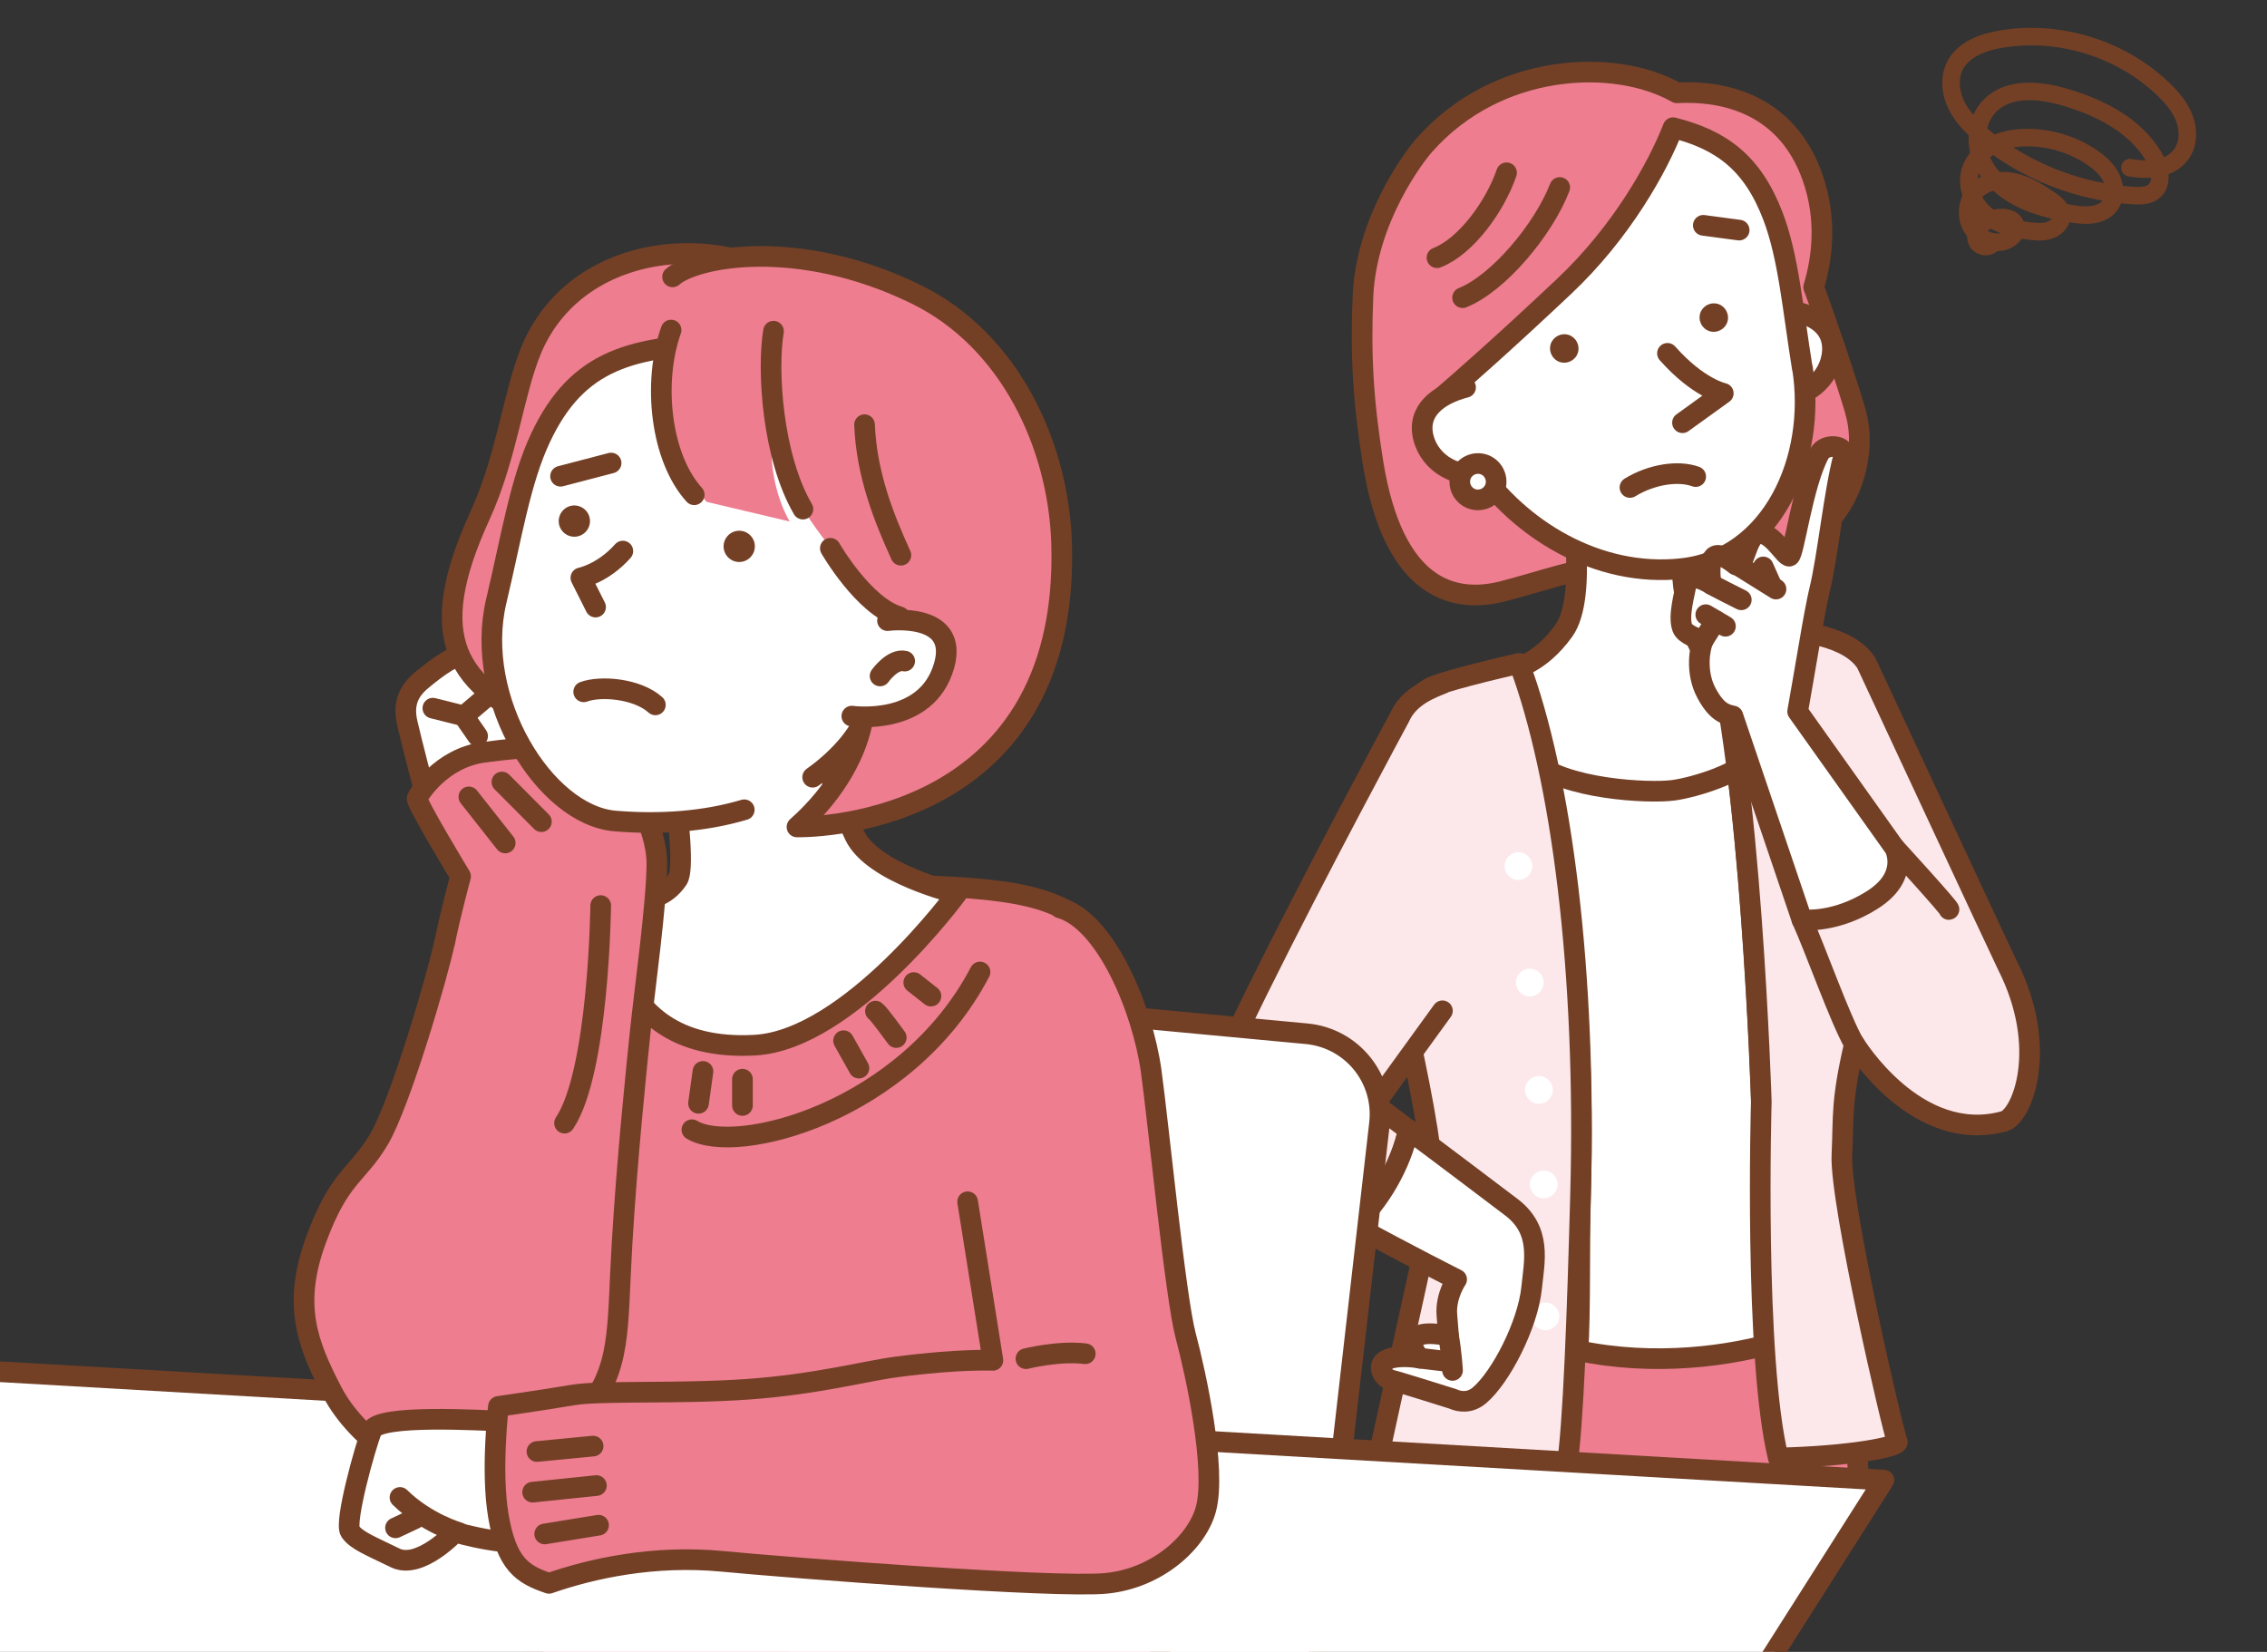 <?xml version="1.0" encoding="UTF-8"?>
<svg id="_レイヤー_1" data-name="レイヤー 1" xmlns="http://www.w3.org/2000/svg" xmlns:xlink="http://www.w3.org/1999/xlink" viewBox="0 0 137.22 100">
  <rect x="0" y="0" width="137.22" height="100" fill="#333333" stroke="none"/>
  <defs>
    <style>
      .cls-1 {
        fill: #fce8eb;
      }

      .cls-1, .cls-2, .cls-3, .cls-4 {
        stroke-width: 1.25px;
      }

      .cls-1, .cls-2, .cls-3, .cls-4, .cls-5 {
        stroke: #734026;
        stroke-linecap: round;
        stroke-linejoin: round;
      }

      .cls-2, .cls-6 {
        fill: #fff;
      }

      .cls-3, .cls-7 {
        fill: #ed7d8f;
      }

      .cls-8 {
        clip-path: url(#clippath);
      }

      .cls-9, .cls-4, .cls-5 {
        fill: none;
      }

      .cls-9, .cls-10, .cls-6, .cls-7 {
        stroke-width: 0px;
      }

      .cls-5 {
        stroke-width: 1.06px;
      }

      .cls-11 {
        clip-path: url(#clippath-1);
      }

      .cls-10 {
        fill: #734026;
      }
    </style>
    <clipPath id="clippath">
      <rect class="cls-9" x="68.23" width="68.99" height="90.78" transform="translate(205.45 90.78) rotate(180)"/>
    </clipPath>
    <clipPath id="clippath-1">
      <rect class="cls-9" y="9.8" width="118.09" height="90.2"/>
    </clipPath>
  </defs>
  <g class="cls-8">
    <g>
      <path class="cls-3" d="m112.31,24.91c-.51-1.75-1.71-5.31-2.53-7.53.54-1.8.81-4.14-.07-6.65-1.68-4.78-5.93-5.24-8.21-5.11-3.72-2.12-10.85-1.87-15.3,3.18-.54.61-3.49,4.43-3.7,9.13-.15,3.5,0,6.32.61,10.1,1.23,7.58,4.81,8.54,7.84,7.77,2.13-.55,4.84-1.49,6.45-1.55,2.37-.09,3.11.3,5.81.1,2.18-.16,4.37-.64,6.38-1.88,2.31-1.42,3.49-4.89,2.72-7.53Z"/>
      <polyline class="cls-3" points="112.07 78.21 112.56 91.73 86.24 91.73 87.53 78.7"/>
      <path class="cls-2" d="m95.51,81.76c.16-2.15.07-6.29.16-9.43.37-13.5-1.37-25.22-3.93-32.08,2.65-.17,8.49-1.65,11.9-1.88,2.35,7.95,2.98,28.34,2.98,28.34,0,0,.65,8.29,1.22,14.46-3.11.94-7.68,1.56-12.32.59Z"/>
      <path class="cls-2" d="m94.97,29.64s1.23,6.4-.32,8.55c-1.48,2.05-3.01,2.28-3.01,2.28,0,0-1.23,3.41,1.07,5.54,1.92,1.78,7.11,2.03,8.58,1.83,1.32-.18,4.05-1.04,4.76-2.03,1.57-2.17.11-5.27.11-5.27,0,0-2.47,1.21-3.67-2.29-1.16-3.39-.64-8.56-.64-8.56"/>
      <path class="cls-1" d="m106.61,66.7s-.63-20.39-2.98-28.34c1.07-.07,1.85-.12,2.16-.15,3.26-.25,6.18.37,7.18,1.93,0,0,8.32,17.87,8.53,18.28,2.56,5.03.89,9.17-.2,9.46-5.33,1.45-9.05-4.69-9.05-4.69-.82,3.53-.65,4.35-.76,6.72-.14,2.84,3.11,16.87,3.35,17.36.16.31-2.86.89-7.2.99-1.48-6.04-1.03-21.56-1.03-21.56Z"/>
      <path class="cls-1" d="m86.5,41.67c.7-.4,4.31-1.25,5.45-1.51,2.57,6.86,4.09,18.67,3.72,32.17-.19,7-.43,14.03-.85,16.63-5.13.39-11.44-.49-11.44-.49,0,0,3.26-14.92,3.35-15.28.44-3.34-2.05-13.36-3.87-20.65-.56-2.25,1.7-9.75,3.64-10.87Z"/>
      <path class="cls-1" d="m87.31,61.19l-4.1,5.66s.86.66,2.04,1.54c-.45,2.12-1.75,4.37-3.31,5.78-3.03-1.66-6.99-4.07-8.22-5.27-1.24-1.21.31-4.73,2.37-8.89,3.64-7.36,8.64-16.61,8.64-16.61.56-1.27,1.94-1.75,2.57-2.01"/>
      <path class="cls-3" d="m83.21,66.84c-.28-.09-1.86-1.32-1.86-1.32"/>
      <path class="cls-3" d="m114.69,51.33s3.41,3.73,3.28,3.73"/>
      <path class="cls-2" d="m112.24,63.2c-.88-1.53-2.34-5.7-3.17-7.53"/>
      <path class="cls-2" d="m107.85,18.76c1.75.12,3.18.89,3.06,2.54-.12,1.65-1.63,2.89-3.37,2.77"/>
      <path class="cls-2" d="m109.09,22.28c-.58-3.62-.83-6.73-1.78-9.21-1.23-3.21-3.1-4.6-6.04-5.34-.91,2.34-3.09,6.31-6.61,9.62-3.68,3.47-6.17,5.65-7.32,6.64.56,1.64,1.26,3.13,1.97,4.17,2.62,3.87,7.39,6.82,12.49,6.26,5.47-.6,8.18-6.65,7.3-12.15Z"/>
      <path class="cls-4" d="m94.41,11.35c-1,2.58-3.73,5.81-5.88,6.67"/>
      <path class="cls-4" d="m91.19,10.46c-.69,2.02-2.45,4.46-4.21,5.14"/>
      <path class="cls-2" d="m100.93,21.39c1.88,2.12,3.38,2.42,3.38,2.42l-2.47,1.78"/>
      <path class="cls-2" d="m88.71,23.45c-1.7.44-2.96,1.45-2.55,3.05.41,1.6,2.12,2.55,3.82,2.11"/>
      <path class="cls-10" d="m93.83,20.98c-.06.47.27.91.74.97.47.06.91-.27.97-.74.06-.47-.27-.91-.74-.97-.47-.06-.91.27-.97.74Z"/>
      <path class="cls-10" d="m102.88,19.11c-.06.47.27.91.74.97.47.06.91-.27.97-.74.06-.47-.27-.91-.74-.97-.47-.06-.91.27-.97.74Z"/>
      <path class="cls-2" d="m102.64,28.85c-1.08-.39-2.69-.13-3.98.66"/>
      <g>
        <path class="cls-2" d="m111.59,27.62c.18-.69-1.11-.81-1.46-.17-1.01,1.84-1.55,6.17-1.82,6.22-.28.04-1.12-1.59-1.93-1.35-.7.2-.79,2.16-1.31,1.88,0,0-.76-.63-1.13-.58-.66.08-.36,1.75-.36,1.75,0,0-1.36-.89-1.51-.01-.1.58-.5,1.94-.24,2.64.15.42.9.63,1.25.81-.18.37-.48,1.88.22,3.16.61,1.13,1.11,1.27,1.59,1.37l4.18,12.34s0,0,.03,0c.24.02,2.07.16,4.21-1.19,2.3-1.44,1.38-3.15,1.38-3.15l-5.88-8.27s.58-3.3.74-4.27c.16-.96.45-2.53.58-3.05.5-2.03.88-5.93,1.46-8.12"/>
        <line class="cls-2" x1="107.5" y1="35.66" x2="105.4" y2="34.35"/>
        <line class="cls-2" x1="107.22" y1="35.42" x2="106.73" y2="34.32"/>
        <path class="cls-2" d="m105.4,36.31s-1.93-.96-1.82-.95"/>
        <line class="cls-2" x1="103.85" y1="37.57" x2="103.08" y2="38.79"/>
        <line class="cls-2" x1="104.44" y1="37.91" x2="103.25" y2="37.21"/>
      </g>
      <line class="cls-2" x1="105.27" y1="13.93" x2="103.1" y2="13.64"/>
      <path class="cls-6" d="m91.07,52.43c0,.46.38.84.84.84s.84-.38.84-.84-.38-.84-.84-.84-.84.38-.84.84Z"/>
      <path class="cls-6" d="m91.76,59.48c0,.46.38.84.84.84s.84-.38.84-.84-.38-.84-.84-.84-.84.38-.84.84Z"/>
      <path class="cls-6" d="m92.31,65.98c0,.46.38.84.84.84s.84-.38.84-.84-.38-.84-.84-.84-.84.38-.84.84Z"/>
      <path class="cls-6" d="m92.6,71.7c0,.46.38.84.84.84s.84-.38.84-.84-.38-.84-.84-.84-.84.38-.84.84Z"/>
      <path class="cls-6" d="m92.7,79.69c0,.46.38.84.84.84s.84-.38.84-.84-.38-.84-.84-.84-.84.38-.84.84Z"/>
      <g>
        <path class="cls-2" d="m84.06,82.26c.83-.26,1.88-.04,1.88-.04,0,0-.79-.79-.22-1.27.41-.35,1.43-.19,1.96-.08-.04-.5-.08-.95-.1-1.25-.1-1.18.59-2.17.59-2.17,0,0-2.98-1.5-6.23-3.28,1.56-1.41,2.86-3.66,3.31-5.78,2.04,1.51,5.16,3.88,6.22,4.68,1.87,1.41,1.4,3.29,1.24,4.88-.23,2.26-1.87,5.42-3.15,6.51-.57.49-1.19.42-1.63.22,0,0-3.2-1.01-3.73-1.14-.53-.13-.96-1.01-.13-1.27Z"/>
        <path class="cls-2" d="m87.68,80.87c.19,1.09.24,2.09.24,2.09"/>
        <line class="cls-2" x1="87.7" y1="82.43" x2="85.95" y2="82.22"/>
      </g>
      <path class="cls-2" d="m88.36,29.19c.02.61.52,1.09,1.13,1.07s1.09-.52,1.07-1.13c-.02-.61-.52-1.09-1.13-1.07-.61.02-1.09.52-1.07,1.13Z"/>
    </g>
    <path class="cls-5" d="m128.92,10.15c1.11.2,2.45.11,3.11-.81.44-.61.46-1.45.2-2.15-.26-.7-.76-1.29-1.3-1.81-2.57-2.45-6.31-3.6-9.81-3.01-1.1.18-2.29.62-2.79,1.61-.38.75-.27,1.68.11,2.43.38.75,1,1.35,1.65,1.89,2.55,2.08,5.77,3.34,9.06,3.54.41.02.86.02,1.19-.23.62-.47.42-1.46.02-2.14-1.13-1.89-3.24-2.96-5.35-3.58-1.54-.46-3.43-.64-4.56.51-.79.8-.95,2.08-.56,3.13.39,1.05,1.25,1.88,2.24,2.41.99.53,2.09.79,3.2.99.83.15,1.83.19,2.36-.46.37-.45.37-1.13.13-1.66s-.7-.94-1.18-1.27c-1.15-.79-2.54-1.21-3.94-1.21-.76,0-1.53.13-2.18.51-.66.37-1.19,1.01-1.32,1.75-.16.94.35,1.91,1.11,2.49.76.58,1.73.83,2.68.92.4.04.82.06,1.19-.11.37-.16.67-.55.61-.94-.06-.38-.39-.64-.7-.85-.69-.47-1.41-.93-2.22-1.1-.82-.17-1.75,0-2.31.61-.48.54-.6,1.37-.29,2.02.31.65,1.04,1.08,1.76,1.03.57-.03,1.19-.56.96-1.08-.19-.42-.77-.47-1.22-.37-.35.08-.7.22-.94.48s-.32.69-.13.99c.2.3.71.35.91.05"/>
  </g>
  <g class="cls-11">
    <g>
      <g>
        <path class="cls-6" d="m79.85,99.92c-.31,2.73-2.81,4.76-5.55,4.5l-23.68-2.22c-2.74-.26-4.72-2.7-4.41-5.43l3.65-31.91c.31-2.73,2.81-4.76,5.55-4.5l23.68,2.22c2.74.26,4.72,2.7,4.41,5.43l-3.65,31.91Z"/>
        <path class="cls-4" d="m79.85,99.92c-.31,2.73-2.81,4.76-5.55,4.5l-23.68-2.22c-2.74-.26-4.72-2.7-4.41-5.43l3.65-31.91c.31-2.73,2.81-4.76,5.55-4.5l23.68,2.22c2.74.26,4.72,2.7,4.41,5.43l-3.65,31.91Z"/>
      </g>
      <path class="cls-3" d="m65.97,56.17c-2.18-2.06-5.05-2.57-14.19-2.62-7.42-.04-15.86,2.69-18.61,3.31-2.75.62-6.96,1.7-7.09,7.13-.06,2.59,1.2,5.96,1.7,15.56.23,4.36,5.21,14.93,4.93,16.67-1.06,6.71-.85,15.25-.85,15.25l37.7,1c-.2-1.68,1.46-9.59.2-20.45-.5-4.29-.74-32.97-3.8-35.85Z"/>
      <polygon class="cls-2" points="-34.26 81.07 114.03 89.6 87.83 130.83 -81.87 120.17 -34.26 81.07"/>
      <path class="cls-2" d="m57.91,54.09s-5.08-1.2-6.18-3.52c-1.77-3.75-3.13-8.81-3.13-8.81l-8.71-.3s1.88,10.67,1.13,11.77c-1.5,2.19-4.12.73-4.12.73,0,0-.93,9.84,8.78,9.31,5.74-.31,12.24-9.18,12.24-9.18Z"/>
      <g>
        <path class="cls-2" d="m30.34,55.46s-3.98-5.2-4.31-6.34-1.14-4.31-1.38-5.36c-.24-1.06,0-1.87.89-2.6.89-.73,2.11-1.71,3.17-1.62,1.06.08,2.68.89,3.33,1.87.65.97.89,2.19,1.38,2.76.49.57,2.03,1.46,3.74,3.49,1.71,2.03,2.6,4.63,2.44,5.52-.16.89-1.46,2.76-1.46,2.76"/>
        <polyline class="cls-2" points="28.91 44.56 28.07 43.35 29.67 41.99"/>
        <line class="cls-2" x1="26.2" y1="42.87" x2="27.8" y2="43.27"/>
      </g>
      <path class="cls-3" d="m26.91,57.09c.33-1.68.97-4.04.97-4.04,0,0-2.73-4.5-2.63-4.73.1-.22,1.43-2.43,4.04-2.78,2.61-.35,6.4-.66,7.6.56,1.2,1.22,2.88,3.88,2.87,6.22-.01,2.34-.75,7.68-1,10.07-.25,2.4-.8,7.72-1.11,12.92-.31,5.2,0,7.53-2.29,10.22-2.81,3.3-5.08,4.49-8.28,4.14-1.66-.18-5.43-2.43-6.98-5.43-1.5-2.89-2.41-5.24-.98-9.16,1.43-3.91,2.48-3.87,3.8-6.08,1.32-2.2,3.65-10.24,3.98-11.92Z"/>
      <g>
        <path class="cls-2" d="m37.29,86.47c-1.49-.44-5.62-.42-6.81-.44-1.19-.03-7.58-.45-7.98.56-.4,1.01-1.67,5.57-1.3,6.12.38.55,1.23.87,2.72,1.6,1.49.73,3.63-1.56,3.63-1.56,0,0,3.56,1.07,5.52.46,1.96-.61,2.82-1.55,2.82-1.55"/>
        <path class="cls-2" d="m27.79,92.78s-1.98-.56-3.58-2.13"/>
        <line class="cls-2" x1="25.11" y1="91.94" x2="23.94" y2="92.49"/>
      </g>
      <path class="cls-3" d="m58.57,72.75l1.53,9.6s-2.05-.1-5.85.4c-1.84.24-4.79,1.05-8.98,1.35-4.19.3-8.9.06-10.6.35s-4.5.69-4.5.69c0,0-.47,3.92,0,6.65.5,2.92,1.46,3.52,3.06,4.06,2.59-.9,6.32-1.73,10.51-1.33,4.19.4,20.12,1.63,23.21,1.33,3.09-.3,5.52-2.49,6.05-4.52.63-2.39-.6-8.11-1.23-10.47-.63-2.36-1.66-12.94-2.09-16.03-.53-3.79-2.77-9.1-5.52-9.87"/>
      <path class="cls-3" d="m47.75,17c-5.1-3.08-13.05-1.97-15.6,4.2-1.08,2.62-1.46,6.43-3.1,10.02-3.42,7.47-1.44,10.36,4.19,12.75,2.62,1.11,3.29-4.4,3.29-4.4,0,0-2.25-3.6-1.58-6.24.67-2.64,1.74-4.21,5.54-7.16,3.8-2.95,8.85-8.2,7.27-9.16Z"/>
      <path class="cls-2" d="m49.19,47.05c.72-.51,1.39-1.1,1.99-1.78,2.28-2.54,4.39-9.21,4.28-13.12-.11-3.9-5.37-11.53-11.29-11.37-5.92.16-9.2.96-11.44,5.7-1.24,2.62-1.76,6-2.69,9.9-1.41,5.93,2.94,12.96,7.18,13.32,2.76.23,5.44.03,7.83-.68"/>
      <path class="cls-10" d="m45.69,33.02c.03.52-.37.97-.89,1-.52.03-.97-.37-1-.89-.03-.52.37-.97.89-1,.52-.03.97.37,1,.89Z"/>
      <path class="cls-10" d="m35.71,31.49c.03.52-.37.97-.89,1-.52.03-.97-.37-1-.89-.03-.52.37-.97.89-1,.52-.03.97.37,1,.89Z"/>
      <path class="cls-2" d="m37.7,33.36c-1.21,1.36-2.54,1.62-2.54,1.62l.89,1.77"/>
      <path class="cls-7" d="m40.42,18.98c-.78,3.86-1,7.58,2.35,11.4l5.03,1.19s-1.01-1.6-1.1-4.05c0,0,1.68,3.41,3.9,6.02,1.12,1.32,2.9,3.65,4.85,3.92-.32,2.29-2.41,4.24-3.09,6.18,0,2.19-2.28,4.36-3.79,6.05,0,0,3.28-.39,5.56-.96,4.29-1.06,9.63-2.65,10.06-14.58.18-4.93-2.59-12.78-8.17-15.78-6.64-3.56-14.65-4.06-15.59.6Z"/>
      <path class="cls-4" d="m52.33,25.71c.12,3.03,1.19,5.68,2.2,7.9"/>
      <path class="cls-4" d="m40.62,19.98c-1.13,3.19-.63,7.73,1.4,9.97"/>
      <path class="cls-4" d="m52.23,43.52c-.31,1.84-1.5,4.34-3.99,6.54,0,0,16.52.41,16.02-17.12-.17-5.95-3.12-12.35-8.82-15.13-7.12-3.48-13.35-2.27-14.73-1.05"/>
      <path class="cls-4" d="m50.26,33.19s2.02,3.52,4.19,4.15"/>
      <path class="cls-4" d="m46.82,20.05c-.39,2.32-.08,7.58,1.78,10.77"/>
      <path class="cls-2" d="m53.72,37.57s4.35-.57,3.43,2.71c-1.05,3.73-5.59,3.07-5.59,3.07"/>
      <path class="cls-2" d="m53.27,40.92s.76-1.07,1.49-.9"/>
      <path class="cls-4" d="m35.33,41.88c1.03-.38,3.24-.2,4.34.79"/>
      <path class="cls-3" d="m62.1,82.25s1.99-.5,3.59-.3"/>
      <line class="cls-3" x1="32.5" y1="87.87" x2="35.9" y2="87.54"/>
      <line class="cls-3" x1="32.24" y1="90.33" x2="36.1" y2="89.93"/>
      <line class="cls-3" x1="32.97" y1="92.86" x2="36.23" y2="92.33"/>
      <line class="cls-3" x1="28.38" y1="48.24" x2="30.58" y2="51.03"/>
      <line class="cls-3" x1="30.38" y1="47.34" x2="32.77" y2="49.74"/>
      <path class="cls-4" d="m41.88,68.39c2.66,1.6,12.99-1.04,17.44-9.55"/>
      <line class="cls-3" x1="55.31" y1="59.48" x2="56.35" y2="60.3"/>
      <path class="cls-3" d="m52.99,61.21c.2.13,1.26,1.6,1.26,1.6"/>
      <line class="cls-3" x1="51.06" y1="63" x2="51.99" y2="64.66"/>
      <line class="cls-3" x1="44.94" y1="65.33" x2="44.94" y2="66.92"/>
      <line class="cls-3" x1="42.55" y1="64.86" x2="42.28" y2="66.79"/>
      <path class="cls-3" d="m36.36,54.82s-.11,10.06-2.19,13.17"/>
      <line class="cls-4" x1="36.99" y1="28.03" x2="33.93" y2="28.83"/>
    </g>
  </g>
</svg>